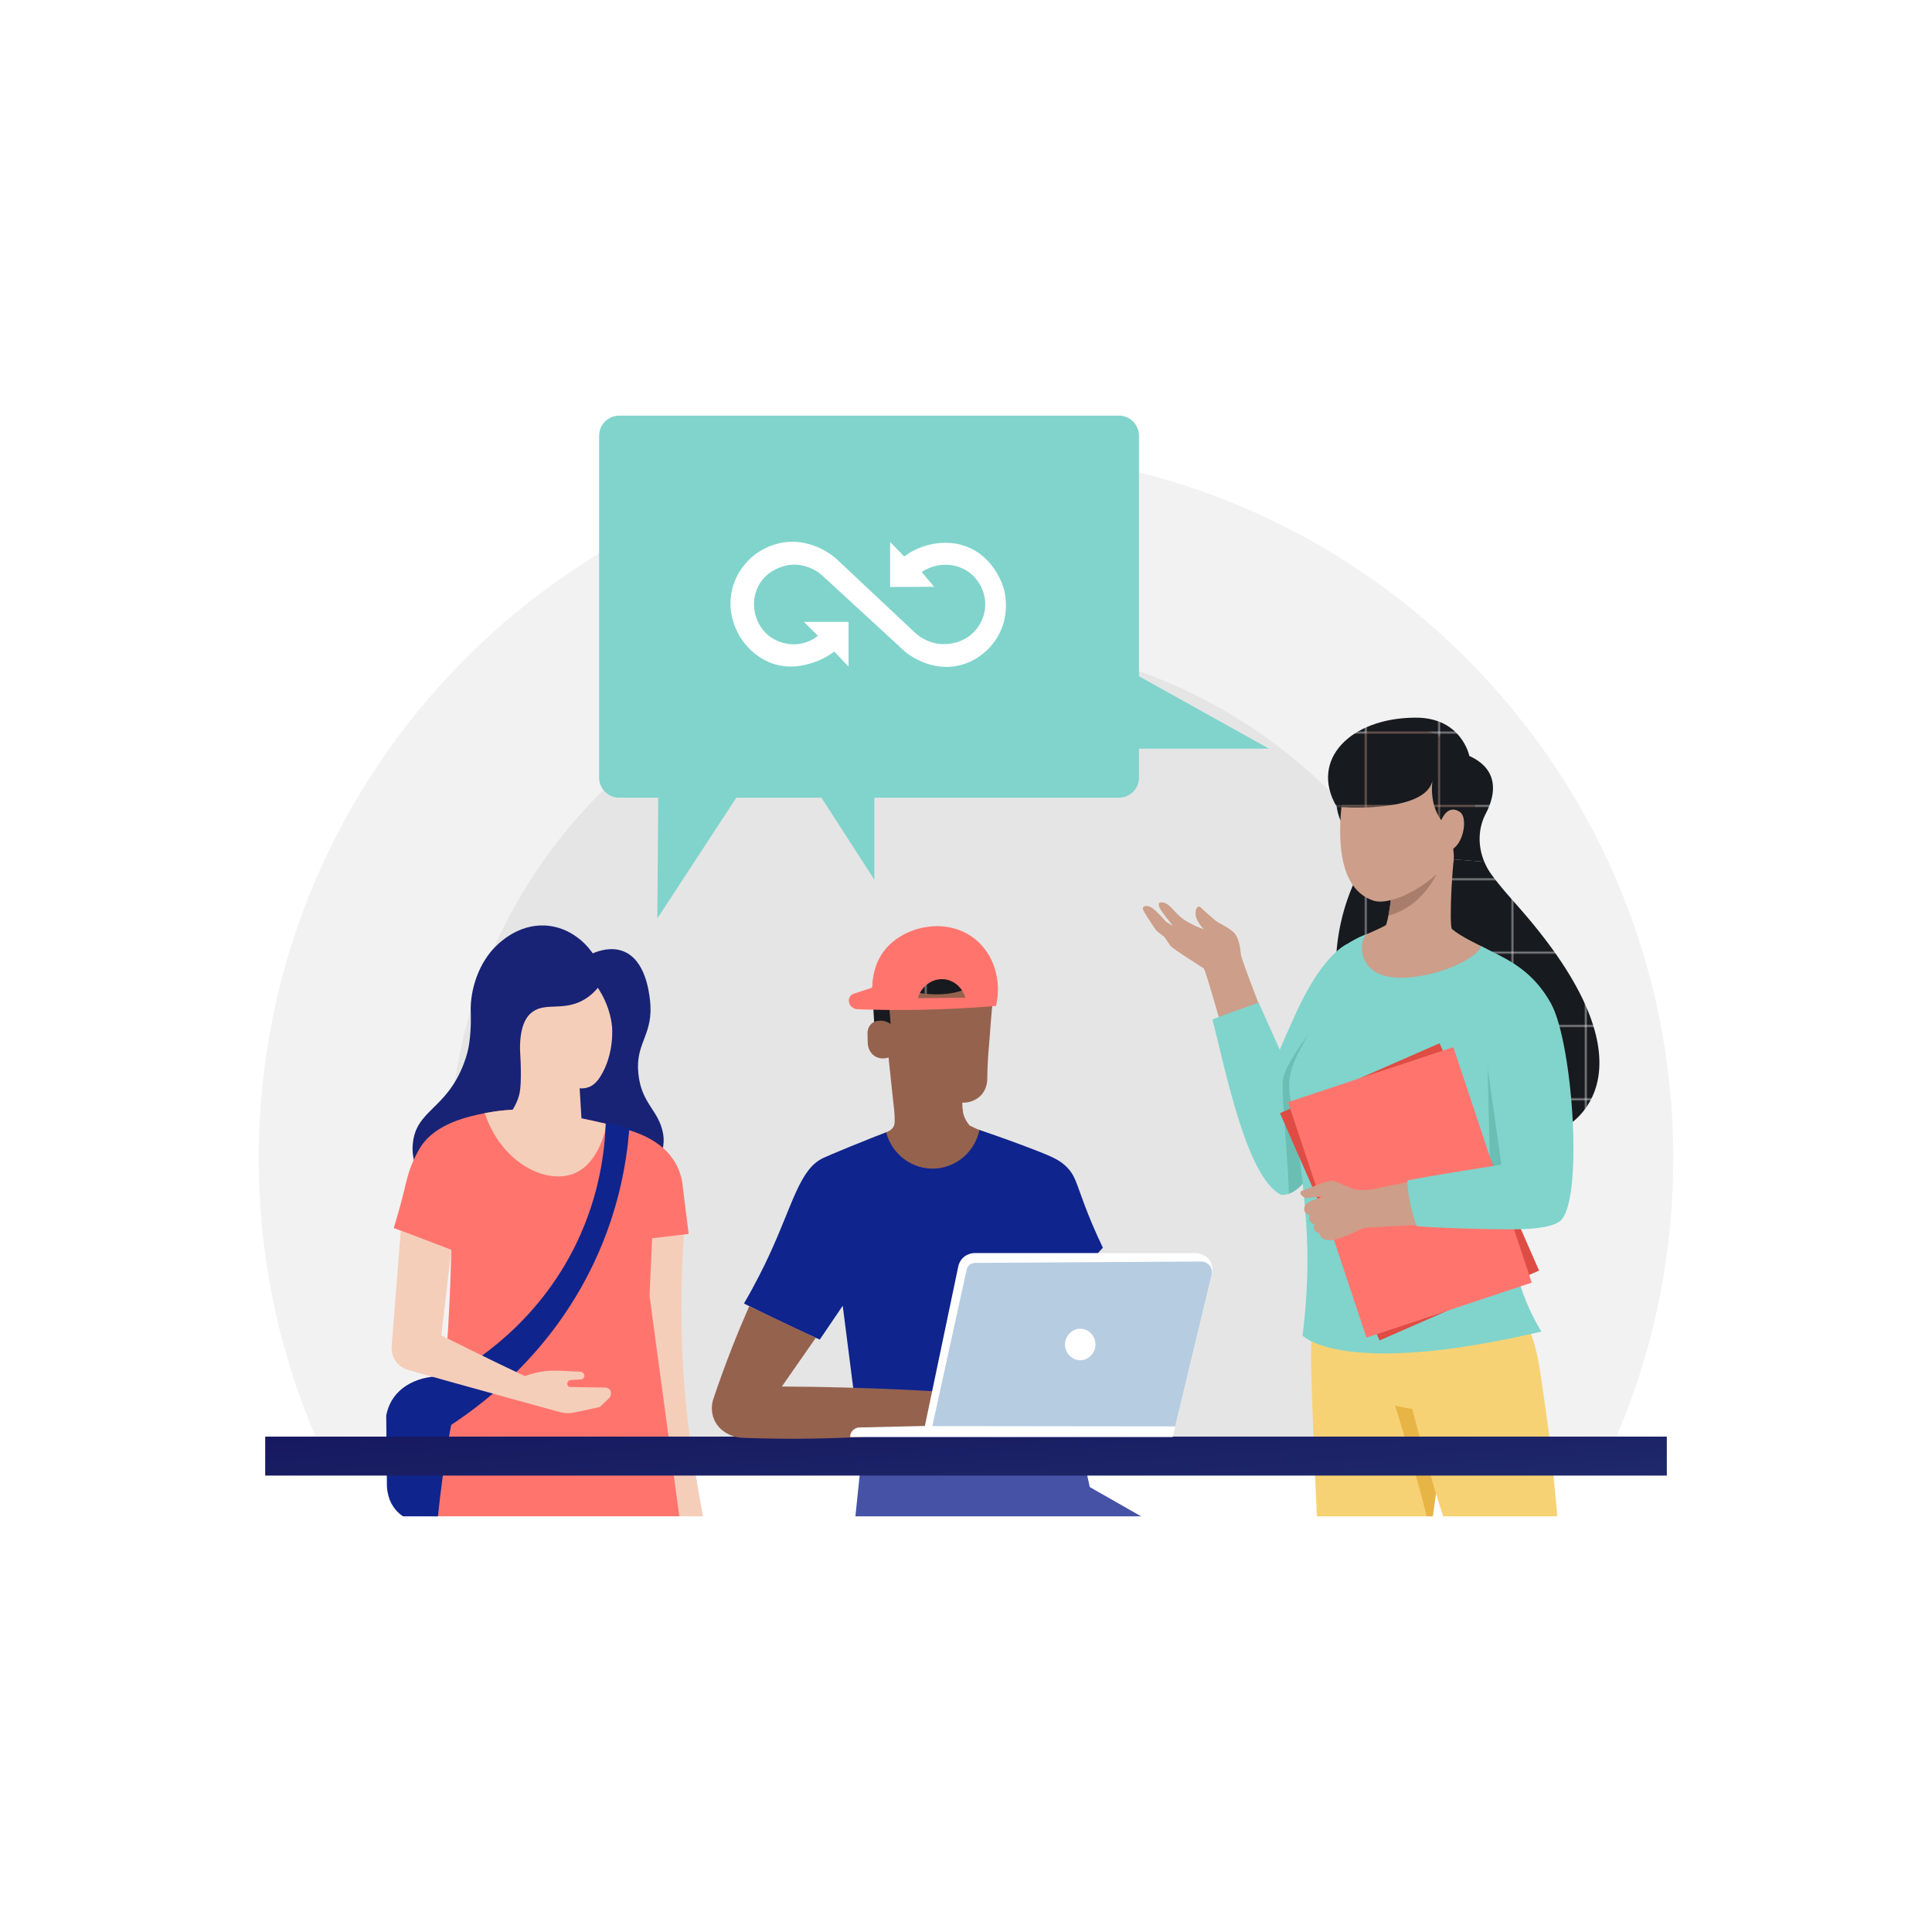 <svg xml:space="preserve" style="enable-background:new 0 0 1080 1080;" viewBox="0 0 1080 1080" y="0px" x="0px" xmlns:xlink="http://www.w3.org/1999/xlink" xmlns="http://www.w3.org/2000/svg" id="Layer_1" version="1.1">
<style type="text/css">
	.st0{fill:none;}
	.st1{fill:#171A1E;}
	.st2{fill:#F2F2F2;}
	.st3{fill:#E5E5E5;}
	.st4{fill:#F5CEBA;}
	.st5{fill:#182375;}
	.st6{fill:#FF756E;}
	.st7{fill:#0F248D;}
	.st8{fill:#4552A6;}
	.st9{fill:#F7D274;}
	.st10{fill:#E7B546;}
	.st11{fill:url(#XMLID_00000159446575910207879810000014553017225096665761_);}
	.st12{fill:url(#XMLID_00000129202830264692253730000007452436486358300038_);}
	.st13{fill:#CD9E89;}
	.st14{fill:#80D4CC;}
	.st15{fill:#6BBEB4;}
	.st16{fill:#A97D6B;}
	.st17{fill:url(#XMLID_00000041981349859025036370000013369855663894722465_);}
	.st18{fill:#DE4C43;}
	.st19{fill:#E4525D;}
	.st20{fill:url(#SVGID_1_);}
	.st21{fill:#95624E;}
	.st22{fill:#FFFFFF;}
	.st23{fill:#B6CCE1;}
	.st24{fill:url(#SVGID_00000112621290259392145090000013188608176811625625_);}
</style>
<pattern style="overflow:visible;" viewBox="0 -40.5 40.5 40.5" id="New_Pattern_Swatch_5" patternUnits="userSpaceOnUse" height="40.5" width="40.5">
	<g>
		<rect height="40.5" width="40.5" class="st0" y="-40.5"></rect>
		<g>
			<rect height="40.5" width="40.5" class="st1" y="-40.5"></rect>
		</g>
	</g>
</pattern>
<g>
	<path d="M935.39,647.47c0,53.12-10.48,103.8-29.47,150.06c-3.03,7.39-6.26,14.65-9.71,21.79H183.81
		c-3.45-7.14-6.7-14.4-9.71-21.79c-19.01-46.26-29.48-96.93-29.48-150.06c0-218.36,177.02-395.39,395.39-395.39
		C758.37,252.08,935.39,429.11,935.39,647.47z" class="st2"></path>
	<path d="M828.88,647.47c0,54.96-15.34,106.32-41.98,150.06c-4.56,7.5-9.46,14.76-14.67,21.79H307.76
		c-5.21-7.03-10.11-14.29-14.67-21.79c-26.63-43.74-41.98-95.1-41.98-150.06c0-159.53,129.34-288.88,288.89-288.88
		C699.54,358.6,828.88,487.94,828.88,647.47z" class="st3"></path>
	<path d="M379.93,847.62h-7.31c0.66-3.28,1.86-5.84,2.83-7.54c-4.65-9.62-9.17-20.84-12.79-33.61
		c-9.94-35.13-8.58-66.22-5.64-87.16c-0.24-11.62-0.48-23.24-0.71-34.86c8.85-0.35,17.7-0.71,26.55-1.06
		c-1.25,15.17-2.15,33.33-1.92,53.86c0.23,21.25,1.58,37.23,1.97,41.69c1.99,22.59,5.06,40.41,7.59,54.87
		c0.9,5.17,1.77,9.81,2.54,13.83C388.67,847.64,384.3,847.62,379.93,847.62z" class="st4"></path>
	<path d="M340.72,678.6c-33.93-0.49-67.9-1.61-101.82-1.16c1.32-19.25-9.58-22.38-8.15-37.96
		c1.76-19.14,18.65-19.08,28.48-44.8c1.77-4.62,2.65-8.34,3.09-11.59c1.16-8.64,0.89-14.58,0.81-18.23
		c-0.23-11.18,4.16-26.85,15.03-36.84c2.58-2.37,13.52-12.43,29-10.43c14.74,1.9,22.83,13.35,24.19,15.34
		c3.43-1.47,10.46-3.85,17.25-1.1c12.14,4.91,14.18,22.41,14.74,27.2c2.27,19.39-8.21,23.41-6.52,40.87
		c1.69,17.45,11.53,20.43,13.89,34.03C372.52,644.41,366.39,658.72,340.72,678.6z" class="st5"></path>
	<path d="M379.75,847.62H239.96c1.38-9.69,2.68-19.55,3.87-29.59c5.03-42.43,7.59-82.36,8.47-119.28
		c-10.73-4.09-21.46-8.18-32.19-12.27c3.04-9.93,5.02-17.61,6.31-23.02c1.03-4.32,2.29-10.02,5.78-17.03
		c0.44-0.89,1.76-3.54,3.2-5.71c8.6-12.94,26.82-16.67,35.59-18.46c3.92-0.8,9.23-1.64,16.01-1.92c15.32-0.64,28.34,1.95,38.04,4.85
		c4.47,0.84,9.17,1.86,14.07,3.11c5.76,1.46,11.14,3.07,16.13,4.74c2.05,1.79,4.73,4.51,7.13,8.36c2.13,3.4,3.35,6.6,4.08,9.03
		c-1.12,24.66-2.23,49.31-3.35,73.97C368.66,765.46,374.2,806.54,379.75,847.62z" class="st6"></path>
	<path d="M271,622.25c3.57-0.67,7.4-1.23,11.46-1.61c1.41-0.13,2.79-0.23,4.15-0.31c1.88-3.06,2.85-5.71,3.38-7.45
		c0.59-1.95,1.51-5.69,1.05-19.13c-0.11-3.11-0.25-5.64-0.35-7.26c-0.11-13.17,3.68-18.5,7.09-20.94c7.58-5.43,17.94,0.08,29.5-7.21
		c3.36-2.12,5.62-4.57,6.91-6.14c2.87,4.29,6.92,11.73,7.94,21.66c0,0,1.57,15.21-6.63,28.1c-2.51,3.95-4.97,5.2-6.27,5.71
		c-2.09,0.81-4.01,0.8-5.21,0.69c0.34,5.6,0.69,11.21,1.03,16.81c4.69,1.04,9.38,2.07,14.07,3.11c-0.34,2.01-4.02,22.05-18.32,27.75
		C305.21,662.25,280.24,650.13,271,622.25z" class="st4"></path>
	<path d="M346.48,630.66c3.18,0.55,24.5,4.6,32.47,22.16c1.23,2.71,2.42,6.35,2.79,10.96
		c1.07,8.67,2.15,17.34,3.22,26.01c-9.81,1.15-19.63,2.29-29.44,3.44C352.5,672.37,349.49,651.52,346.48,630.66z" class="st6"></path>
	<path d="M224.67,695.56" class="st4"></path>
	<path d="M351.73,631.88c-1.49,18.08-5.7,42.13-17.05,68.19c-24.94,57.27-68.64,88.07-88.56,100.32
		c1.31-10.09,2.62-20.18,3.93-30.26c14.57-7.97,50.67-30.32,72.3-75.38c12.77-26.6,15.7-51.11,16.24-66.59
		c1.53-0.09,3.63-0.05,6.04,0.53C347.88,629.45,350.28,630.86,351.73,631.88z" class="st7"></path>
	<path d="M257.75,770.34c-3.99,17.05-7.55,35.46-10.28,55.12c-1.05,7.55-1.92,14.96-2.65,22.19h-19.46
		c-0.65-0.42-1.33-0.89-1.98-1.45c-6.95-5.88-7.1-14.63-7.1-16.07c-0.13-12.95-0.25-25.91-0.38-38.85c0.96-4.9,2.87-8.28,4.48-10.46
		C227.66,770.96,242.26,767.2,257.75,770.34z" class="st7"></path>
	<path d="M252.3,698.75c-1.87,15.91-3.73,31.82-5.6,47.73c10.32,5.21,20.82,10.39,31.5,15.53
		c5.1,2.45,10.18,4.87,15.23,7.25c4.85-1.84,8.94-2.52,11.76-2.81c0.12-0.01,0.26-0.03,0.42-0.04c4.25-0.37,7.15-0.17,11.12,0.04
		c1.74,0.09,4.41,0.22,7.8,0.34c1.58,0.28,2.44,1.76,2.09,2.87c-0.25,0.81-1.14,1.42-2.2,1.46c-1.79,0.1-3.59,0.21-5.39,0.31
		c-0.21,0.02-0.85,0.11-1.35,0.64c-0.54,0.57-0.76,1.45-0.44,2.22c0.26,0.63,0.77,0.94,0.96,1.04c6.75,0.11,13.5,0.23,20.26,0.34
		c0.46,0.07,2.03,0.36,2.72,1.59c0.8,1.43,0.24,3.44-0.76,4.39c-1.71,1.62-3.42,3.23-5.13,4.85c-4.62,1.01-9.25,2.01-13.87,3.02
		c-1.06,0.24-2.45,0.45-4.07,0.44c-1.66-0.01-3.08-0.25-4.15-0.51c-45.62-12.56-78.77-21.85-84.84-23.58
		c-1.07-0.3-3.65-1.1-5.84-3.33c-3.66-3.72-3.65-8.49-3.62-9.47c1.71-21.7,3.42-43.4,5.13-65.1
		C233.45,691.56,242.88,695.15,252.3,698.75z" class="st4"></path>
	<path d="M637.91,847.65H478.18c1.54-14.78,3.07-29.56,4.59-44.34c40.34,1.07,80.7,2.14,121.04,3.23
		c1.8,8.24,3.58,16.49,5.37,24.73C618.76,836.74,628.35,842.2,637.91,847.65z" class="st8"></path>
	<path d="M733.04,768.47c0.75,24.87,1.81,53.22,3.15,79.18h64.76c0.62-4.42,1.2-8.7,1.75-12.75
		c1.36,4.45,2.73,8.7,4.09,12.75h63.77c-1.17-12.99-2.46-27.12-4.05-41.13c-1.04-8.96-5.57-40.75-6.62-46.01
		c-3.27-16.29-8.01-25.27-13.01-33.51c-5.61-9.36-8.21-14.67-8.21-14.67l-22.37,1.22c-3.16-6.96-7.18-14.49-12.32-22.7l-69.77,25.21
		C734.35,727.42,732.37,746.7,733.04,768.47z" class="st9"></path>
	<path d="M800.94,847.65c0.62-4.42,1.2-8.7,1.75-12.75c0,0-11.34-39.03-13.2-47.32c0,0-6.81-0.93-9.66-1.99
		c0,0,12.38,39.71,17.69,62.06H800.94z" class="st10"></path>
	
		<pattern patternTransform="matrix(1 0 0 1 -15.02 0)" xlink:href="#New_Pattern_Swatch_5" id="XMLID_00000159431033536052133750000014568556775990457483_">
	</pattern>
	
		<path d="M804.99,530.88l70.24,98.93c0,0,55.76-28.3-24.5-120.67c-5.12-5.9-11.76-13-17.39-20.83c-1.48-2.05-2.64-4.27-3.6-6.56l-17.09-1.34
		C811.34,487.95,798.7,507.8,804.99,530.88z" style="fill:url(#XMLID_00000159431033536052133750000014568556775990457483_);" id="XMLID_00000013166408109360751230000006670261110800801195_"></path>
	
		<pattern patternTransform="matrix(1 0 0 1 -15.02 0)" xlink:href="#New_Pattern_Swatch_5" id="XMLID_00000149364475870131600550000007384094178997739936_">
	</pattern>
	
		<path d="M752.36,428.48c0,0-11.58,16.06-0.92,34.39c0,0,5.08,9.61,7.64,25.99c-18.44,36.9-10.73,70.52-10.73,70.52s26.11-18.97,35.49-22.48
		c9.37-3.51,6.16-55.53,6.16-55.53s-3.99-29.23-4.77-32.12c-0.78-2.89-17.19-25.81-17.19-25.81L752.36,428.48z" style="fill:url(#XMLID_00000149364475870131600550000007384094178997739936_);" id="XMLID_00000119812207465301490590000018444369751185752236_"></path>
	<path d="M707.3,570.51c0,0-12.72-32.36-13.61-36.72
		c0,0-0.4-7.09-2.74-10.93s-9.44-6.53-11.54-8.32c-2.09-1.79-5.12-4.27-8.22-7.29c-1.47-1.44-3.3,0.66-2.79,4.45
		c0.52,3.8,4.53,7.72,4.53,7.72s-4.18-1.14-10-4.64c-5.82-3.5-8.35-9.11-12.13-10.12c-3.78-1.01-3.55,1.32-1.99,3.81
		c1.33,2.12,4.61,6.4,6.85,9.11l-3.75-2.24c0,0-5.58-6.53-8.31-8.06c-2.72-1.53-4.92-0.79-4.73,0.75c0.18,1.54,6.12,10.13,7.3,11.84
		c0.46,0.66,2.4,2.16,4.69,3.8c1.43,2.18,2.83,4.21,3.34,4.95c1.19,1.72,17.35,11.78,18.7,12.7c0.97,0.66,11.36,37.59,11.36,37.59
		L707.3,570.51z" class="st13" id="XMLID_00000061465384621658806820000002672463910373777305_"></path>
	<path d="M752.92,527.75
		c-8.39,4.45-18.93,17.35-29.01,39.77c0,0.04-0.01,0.12-0.05,0.16c-7.62,16.66-13.86,31.66-18.78,44.19l11.07,56.06
		c1.32,0.1,2.78-0.06,4.27-0.59c3.1-1.09,6.56-3.67,10.37-8.6c5.64-7.24,11.84-17.22,17.33-26.6c8.41-14.39,15.06-27.43,15.06-27.43
		L752.92,527.75z" class="st14" id="XMLID_00000067939376425369303550000004033058460832667784_"></path>
	<path d="M703.62,560.53c0,0-10.45,3.62-15.04,5.26
		c-10.02,3.65-10.83,4.19-10.83,4.19c6.69,25.05,18.74,88.38,38.4,97.93l10.2-56.22C718.21,592.9,703.62,560.53,703.62,560.53z" class="st14" id="XMLID_00000067924873543915864320000013379949878320195722_"></path>
	<path d="M749.52,618.6l-1.42,13.53
		c-5.48,9.39-11.69,19.36-17.32,26.6c-3.8,4.93-7.27,7.52-10.37,8.6l0-0.04c0.35-9.1-4.09-54.96-3.37-63.19
		c0.76-8.23,14.17-25.5,14.17-25.5L749.52,618.6z" class="st15" id="XMLID_00000120551802941091032090000010875897935154790064_"></path>
	<path d="M747.47,531.95c0,0,0.06,14.76-10.05,35.08
		c-9.79,19.68-19.23,29.25-16.17,46.34c3.22,17.96,8.56,52.57,9.47,82.2c0.86,27.64-2.61,51-2.61,51s22.1,23.93,133.58-2.22
		c0,0-21.46-31.92-17.46-73.61c4-41.68,18.56-55.18,19.89-72.17c0.8-10.2,5.33-28.45-2.68-43.99
		c-5.34-10.34-14.11-15.96-33.28-25.65c-12.63-2.15-44.81-7.97-64.18-6.69C759.19,523.64,749.6,529.35,747.47,531.95z" class="st14" id="XMLID_00000013171629804319401960000005050834566220149648_"></path>
	<polygon points="831.54,596.43 833.19,661 
		845.28,656.25" class="st15" id="XMLID_00000052088453603359154430000012309680536025911227_"></polygon>
	<path d="M828.15,528.96
		c-4.9,10.24-37.84,21.46-54.82,16.31c-14.82-4.46-13.19-20.1-9.34-23.02c3.88-1.75,8.46-3.72,10.74-5.11
		c0.5-1.21,0.96-3.06,1.42-5.32c1.09-5.67,2.04-13.8,2.66-20.19c0.57-5.71,0.91-10.07,0.91-10.07l13.89-19.75
		c0,0,24.82-10.25,21.71,1.7c-3.98,15.46-5.22,54.42-3.68,55.79C816.39,523.49,828.15,528.96,828.15,528.96z" class="st13" id="XMLID_00000145765006110306964100000007887610586670129571_"></path>
	<path d="M802.93,488.77c0,0-7.81,18.06-26.78,23.05
		c1.09-5.67,2.04-13.8,2.66-20.19L802.93,488.77z" class="st16" id="XMLID_00000119109926346078706620000012496421236619972228_"></path>
	<path d="M809.5,481.69
		c-1.33,1.75-2.82,3.41-4.43,5.01c0,0,0,0,0,0.04c-11.84,11.81-29.12,19.36-37.25,16.75c-11.77-3.85-16.68-15.48-18.14-28.95
		c-2.71-24.36,5.95-54.55,5.95-54.55c12.19-32.06,70.12-6.51,70.48,17.29C826.52,461.14,809.5,481.69,809.5,481.69z" class="st13" id="XMLID_00000153675118052723886780000009620796489080733630_"></path>
	
		<pattern patternTransform="matrix(1 0 0 1 -15.02 0)" xlink:href="#New_Pattern_Swatch_5" id="XMLID_00000126289822840283173930000001642929275652139905_">
	</pattern>
	
		<path d="M830.59,454.72c5.62-10.64,7.52-24.54-9.22-32.14c0,0-4.24-21.42-29.92-21.41c-36.66,0.02-59.59,23.67-44.21,49.82
		c0,0,49.47,4.23,53.53-14.69c0,0-2.87,17.22,9,26.3c0,0,3.32,9.82,2.88,17.83l17.09,1.34C826.1,473.1,826.13,463.17,830.59,454.72z" style="fill:url(#XMLID_00000126289822840283173930000001642929275652139905_);" id="XMLID_00000151510119092177094960000009307380685380089223_"></path>
	
		<rect height="138.72" width="97.37" class="st18" transform="matrix(0.916 -0.401 0.401 0.916 -201.038 372.096)" y="596.77" x="739.37" id="XMLID_00000171682680687517993340000002739581598232452537_"></rect>
	
		<rect height="138.72" width="97.37" class="st6" transform="matrix(0.949 -0.316 0.316 0.949 -170.221 283.418)" y="596.77" x="739.37" id="XMLID_00000085953252785220765270000012999784021694351242_"></rect>
	<path d="M798.82,658.3l-32.13,6.62
		c-2.39,0.25-6.69,0.58-9.15,0c-3.53-0.83-8.8-3.8-12.14-4.76c-2.13-0.61-8.29,1.85-12.91,3.74c-2.61,1.07-4.91,1.64-5.27,2.13
		c-1,1.34,1.26,3.68,3.47,3.64c1.52-0.03,4.77-0.34,7.81-0.82l0.64,0.27c-3.59,1.14-8.48,2.89-9.19,4.09c0,0-1,1.27-0.9,2.96
		c0.08,1.28,0.96,2.59,3.13,3.07c-0.23,0.52-0.44,1.24-0.39,2.05c0.08,1.24,0.9,2.5,2.92,3.02c-0.21,0.51-0.39,1.16-0.34,1.91
		c0.08,1.3,0.98,2.6,3.2,3.08c0,0.01,0,0.01,0,0.02c0.11,1.69,1.9,4.17,5.92,4.01c2.67-0.1,6.68-1.56,9.15-2.55
		c0.19-0.07,0.37-0.09,0.56-0.18c3.17-1.47,7.32-3.31,9.54-4.29l40.78-2.17L798.82,658.3z" class="st13" id="XMLID_00000146457162241837535190000014464105991842578873_"></path>
	<path d="M871.52,683.02
		c-5.33,3.42-16.55,4.3-28.99,4.19c-13.63-0.09-38.74-0.72-50.64-1.82c-3.84-10.94-4.85-18.86-5.18-25.42
		c10.6-2.44,52.59-8.88,52.59-8.88s-7.87-55.43-9.83-69.05c-3.21-22.71,4.2-39.16,6.56-49.01c11.23,5.38,22.73,12.8,31.09,28.13
		C879.45,583.74,885.53,674.11,871.52,683.02z" class="st14" id="XMLID_00000070120025723503449140000004506956614523670931_"></path>
	<path d="M911.39,653.01" class="st19" id="XMLID_00000132787136767697682630000014345480087317964675_"></path>
	<path d="M805.21,459.67c0,0,3.37-10.77,10.87-5.78
		c5.18,3.45,1.35,21.48-7.05,21.54" class="st13" id="XMLID_00000176744031301165828220000011475067601479734973_"></path>
	<linearGradient y2="770.014" x2="537.051" y1="906.708" x1="546.223" gradientUnits="userSpaceOnUse" id="SVGID_1_">
		<stop style="stop-color:#263574" offset="0"></stop>
		<stop style="stop-color:#15175E" offset="1"></stop>
	</linearGradient>
	<rect height="21.79" width="783.51" class="st20" y="803.07" x="148.25"></rect>
	<path d="M542.11,629.24c-0.6-0.67-1.25-1.51-1.86-2.52c-1.24-2.08-1.8-4.07-2.06-5.49c0.01-0.42,0.01-0.84,0.02-1.26
		h-38.1v6.42c0.07,0.88,0.02,2.19-0.66,3.46c-0.95,1.78-2.64,2.51-4.83,3.43c-3.61,1.52-6.6,2.71-8.82,3.59
		c0.66,3.01,3.36,13.62,13.46,21.37c12.33,9.47,26.15,7.36,28.74,6.91c13.84-2.39,21.56-11.84,23.51-14.41
		c4.37-5.74,6.12-11.5,6.88-14.97c-2.45-0.8-5.01-1.71-7.67-2.76C547.65,631.79,544.77,630.51,542.11,629.24z" class="st21"></path>
	<path d="M495.38,632.98c-4.6,1.75-11.54,4.44-19.94,7.89c-9.12,3.75-13.65,5.7-15.28,6.47
		c-13.17,6.22-16.85,25.52-30.17,54.31c-2.86,6.17-7.49,15.66-14.12,27.03c8.9,4.47,18.05,8.92,27.44,13.31
		c5.01,2.35,9.99,4.63,14.93,6.86c4.28-6.31,8.56-12.61,12.85-18.92c3.12,24.45,6.25,48.91,9.37,73.36c41.99,0,83.98,0,125.97,0
		c-1.17-29.66-2.33-59.32-3.5-88.98c2.16-3.18,4.64-6.55,7.5-10c2.05-2.48,4.09-4.75,6.08-6.83c-4.73-9.87-8.05-18.11-10.2-23.8
		c-4.79-12.66-5.28-16.55-9.95-21.25c-3.64-3.66-7.12-5.45-18.83-9.95c-7.81-3.01-17.97-6.76-30.04-10.83
		c-2.43,12.06-12.75,20.97-24.83,21.59C510.07,653.89,498.55,645.4,495.38,632.98z" class="st7"></path>
	<path d="M418.83,730.18c-3.25,7.39-6.48,15.1-9.63,23.14c-3.98,10.15-7.53,20-10.7,29.51
		c-0.44,1.71-1.32,6.16,0.77,10.86c2.56,5.76,8.56,9.59,15.49,10.04c20.35,0.79,42.31,0.78,65.68-0.42
		c15.47-0.79,30.23-2.05,44.24-3.62c2.55-7.12,5.09-14.24,7.64-21.36c-19.34-1.22-39.26-2.14-59.71-2.69
		c-12.03-0.32-23.88-0.51-35.54-0.57c6.31-9.06,12.62-18.13,18.94-27.19C443.62,741.97,431.23,736.08,418.83,730.18z" class="st21"></path>
	<path d="M475.25,803.31c-0.01-0.56,0.05-1.41,0.47-2.31c1.06-2.28,3.49-2.91,3.88-3.01
		c12.47-0.29,24.93-0.58,37.4-0.87c6.24-29.79,12.48-59.58,18.72-89.37c0.22-0.92,0.8-2.82,2.47-4.5c2.68-2.7,6.13-2.79,6.87-2.79
		c41.02,0,82.04,0,123.06,0c0.34,0,5.44,0.02,8.18,4.27c2.09,3.24,1.35,6.65,1.2,7.3c-7.32,30.43-14.64,60.85-21.95,91.28
		C595.44,803.3,535.35,803.3,475.25,803.31z" class="st22"></path>
	<path d="M521.18,797.19c6.4-29.16,12.8-58.32,19.2-87.47c0.1-0.49,0.34-1.25,0.93-1.98c1.36-1.67,3.45-1.76,3.81-1.77
		c42.02-0.26,84.03-0.52,126.05-0.78c0.28-0.01,3.24-0.1,5.1,2.31c1.55,2,1.22,4.27,1.16,4.66c-6.83,28.4-13.66,56.79-20.49,85.19
		C611.68,797.29,566.43,797.24,521.18,797.19z" class="st23"></path>
	<path d="M603.89,742.77c-4.96-0.01-8.74,4.51-8.55,9.2c0.17,4.25,3.58,8.18,8.07,8.42c4.73,0.25,8.72-3.72,8.98-8.32
		C612.66,747.29,608.84,742.78,603.89,742.77z" class="st22"></path>
	
		<pattern patternTransform="matrix(1 0 0 1 -15.02 0)" xlink:href="#New_Pattern_Swatch_5" id="SVGID_00000101805175692729024740000009780826132362335412_">
	</pattern>
	<path d="M555.47,554.35
		c0.49-0.01,0.98-0.03,1.47-0.04c0.24-3.58,0.56-15.22-7.4-22.23c-1.72-1.51-3.2-2.27-4.96-3.16c-6.89-3.51-15.14-1.58-31.57-1.29
		c-0.78,0.01-3.22,0.16-5.45,1.97c-1.7,1.38-2.42,3.04-2.71,3.82c-1.42-0.43-4.51-1.14-7.91,0.06c0,0-1.54,0.54-2.95,1.56
		c-3.46,2.49-5.99,9.45-6.46,18.29c0.44,7.05,0.88,14.09,1.32,21.14c7.59,0.43,18.01,0.17,29.91-2.75
		C535.85,567.53,548.23,559.76,555.47,554.35z" style="fill:url(#SVGID_00000101805175692729024740000009780826132362335412_);"></path>
	<path d="M538.51,630.64c-0.2-4.75-0.4-9.5-0.59-14.25c1.31,0.05,3.77-0.03,6.47-1.28c2.29-1.07,3.67-2.49,4.02-2.86
		c3.09-3.28,3.42-7.37,3.47-8.75c0.08-7.77,0.52-14.03,0.91-18.25c0.83-9.13,1.23-18.3,2.39-27.38c0.34-2.69,0.44-4.45,0.05-6.79
		c-0.21-1.25-0.54-3.24-1.69-5.19c-2.3-3.88-6.49-5.23-8.04-5.64c0.07,0.9,0.41,6.42-3.77,10.87c-1.07,1.15-3.67,3.4-12.06,4.37
		c-4.73,0.54-12.39,0.79-21.9-1.75c-1.04-0.15-3.91-0.4-6.69,1.28c-0.66,0.4-2.14,1.32-3.12,3.13c-0.85,1.57-0.94,3.05-0.94,3.81
		c0.28,3.48,0.56,6.96,0.85,10.44c-0.7-0.51-2.11-1.4-4.11-1.73c-2.27-0.37-4.08,0.18-4.91,0.48c-0.57,0.26-1.28,0.68-1.94,1.34
		c-2.03,2.05-1.99,4.83-1.96,5.5c0.05,1.8,0.1,3.6,0.14,5.4c0.01,0.3,0.24,4.82,4.19,7.15c3.46,2.04,6.99,0.75,7.43,0.58
		c0.74,7.38,1.53,14.8,2.35,22.27c0.43,3.88,0.86,7.74,1.3,11.59c0.16,0.42,0.4,0.92,0.78,1.43c1.14,1.49,2.76,1.95,3.38,2.09
		c3.92,1.17,8.73,2.27,14.27,2.81C526.66,632.07,533.41,631.49,538.51,630.64z" class="st21"></path>
	<path d="M544.9,524.81c-15.68-12.44-39.8-7.37-50.62,6.64c-5.82,7.53-6.61,16.12-6.64,20.63
		c-3.44,1.13-6.88,2.26-10.32,3.39c-0.44,0.13-1.24,0.45-1.87,1.2c-1.15,1.32-1.1,3.15-0.66,4.33c0.68,1.89,2.68,3.2,5.02,3.2
		c11.06,0.39,22.66,0.5,34.76,0.27c14.83-0.27,28.93-1.05,42.24-2.15C560.1,547.94,555.51,533.23,544.9,524.81z M513.13,557.97
		c1.87-6.87,8.32-11.27,14.81-10.55c5.43,0.6,10.11,4.7,11.66,10.31C530.78,557.81,521.95,557.89,513.13,557.97z" class="st6"></path>
	<path d="M625.47,445.91H346.14c-6.2,0-11.23-5.03-11.23-11.23V243.58c0-6.2,5.03-11.23,11.23-11.23h279.33
		c6.2,0,11.23,5.03,11.23,11.23v191.11C636.7,440.88,631.67,445.91,625.47,445.91z" class="st14"></path>
	<path d="M631.05,418.48c26.09,0,52.18,0,78.27,0c-26.36-14.68-52.72-29.36-79.08-44.04
		C630.51,389.11,630.78,403.79,631.05,418.48z" class="st14"></path>
	<path d="M367.99,443.09c-0.18,23.45-0.36,46.89-0.54,70.34c15.33-23.45,30.66-46.89,45.99-70.34
		C398.3,443.09,383.14,443.09,367.99,443.09z" class="st14"></path>
	<path d="M457.29,442.95c10.49,16.27,20.98,32.55,31.47,48.82c0-17.17,0-34.34,0-51.51
		C478.27,441.16,467.78,442.06,457.29,442.95z" class="st14"></path>
	<path d="M457.23,355.44c-2.6-2.6-5.19-5.19-7.79-7.79c8.3,0,16.61,0,24.91,0c0,8.34,0,16.68,0,25.01
		c-2.66-2.81-5.31-5.61-7.97-8.42c-2.5,1.86-6.37,4.31-11.55,6.05c-3.38,1.14-10.46,3.42-18.96,1.71
		c-12.93-2.6-19.98-12.61-21.48-14.86c-1.34-2.02-8.61-13.35-5.11-27.7c2.99-12.29,12.79-22.34,25.42-25.55
		c18.35-4.67,32.1,7.81,33.02,8.67c14.49,13.62,28.99,27.23,43.48,40.85c1.66,1.56,6.54,5.75,14.01,6.56
		c1.28,0.14,12.18,1.12,19.77-7.26c1.12-1.24,5.73-6.61,5.78-14.73c0.05-7.86-4.19-15.02-10.29-18.9
		c-5.06-3.22-10.08-3.34-11.77-3.36c-6.77-0.08-11.64,2.82-13.45,4.03c2.32,2.76,4.64,5.51,6.96,8.27
		c-8.2,0.03-16.41,0.07-24.61,0.1c0-8.37,0-16.74,0-25.12c2.62,2.69,5.25,5.38,7.87,8.07c2.76-2.06,8.02-5.41,15.43-6.86
		c2.92-0.57,10.98-2.03,19.87,1.51c15.67,6.25,20.16,22.57,20.48,23.8c0.67,2.61,3.51,14.91-3.93,27.03
		c-1.42,2.31-7.75,11.99-20.37,15.23c-16.7,4.29-29.78-6.45-31.08-7.55c-15.62-14.37-31.24-28.73-46.86-43.1
		c-1.17-0.97-8.09-6.53-17.84-5.3c-0.96,0.12-12.16,1.74-17.35,11.97c-4.52,8.91-2.2,19.88,4.57,26.36
		c6.66,6.38,15.19,6.08,16.27,6.02C451.14,359.88,455.61,356.72,457.23,355.44z" class="st22"></path>
</g>
</svg>
